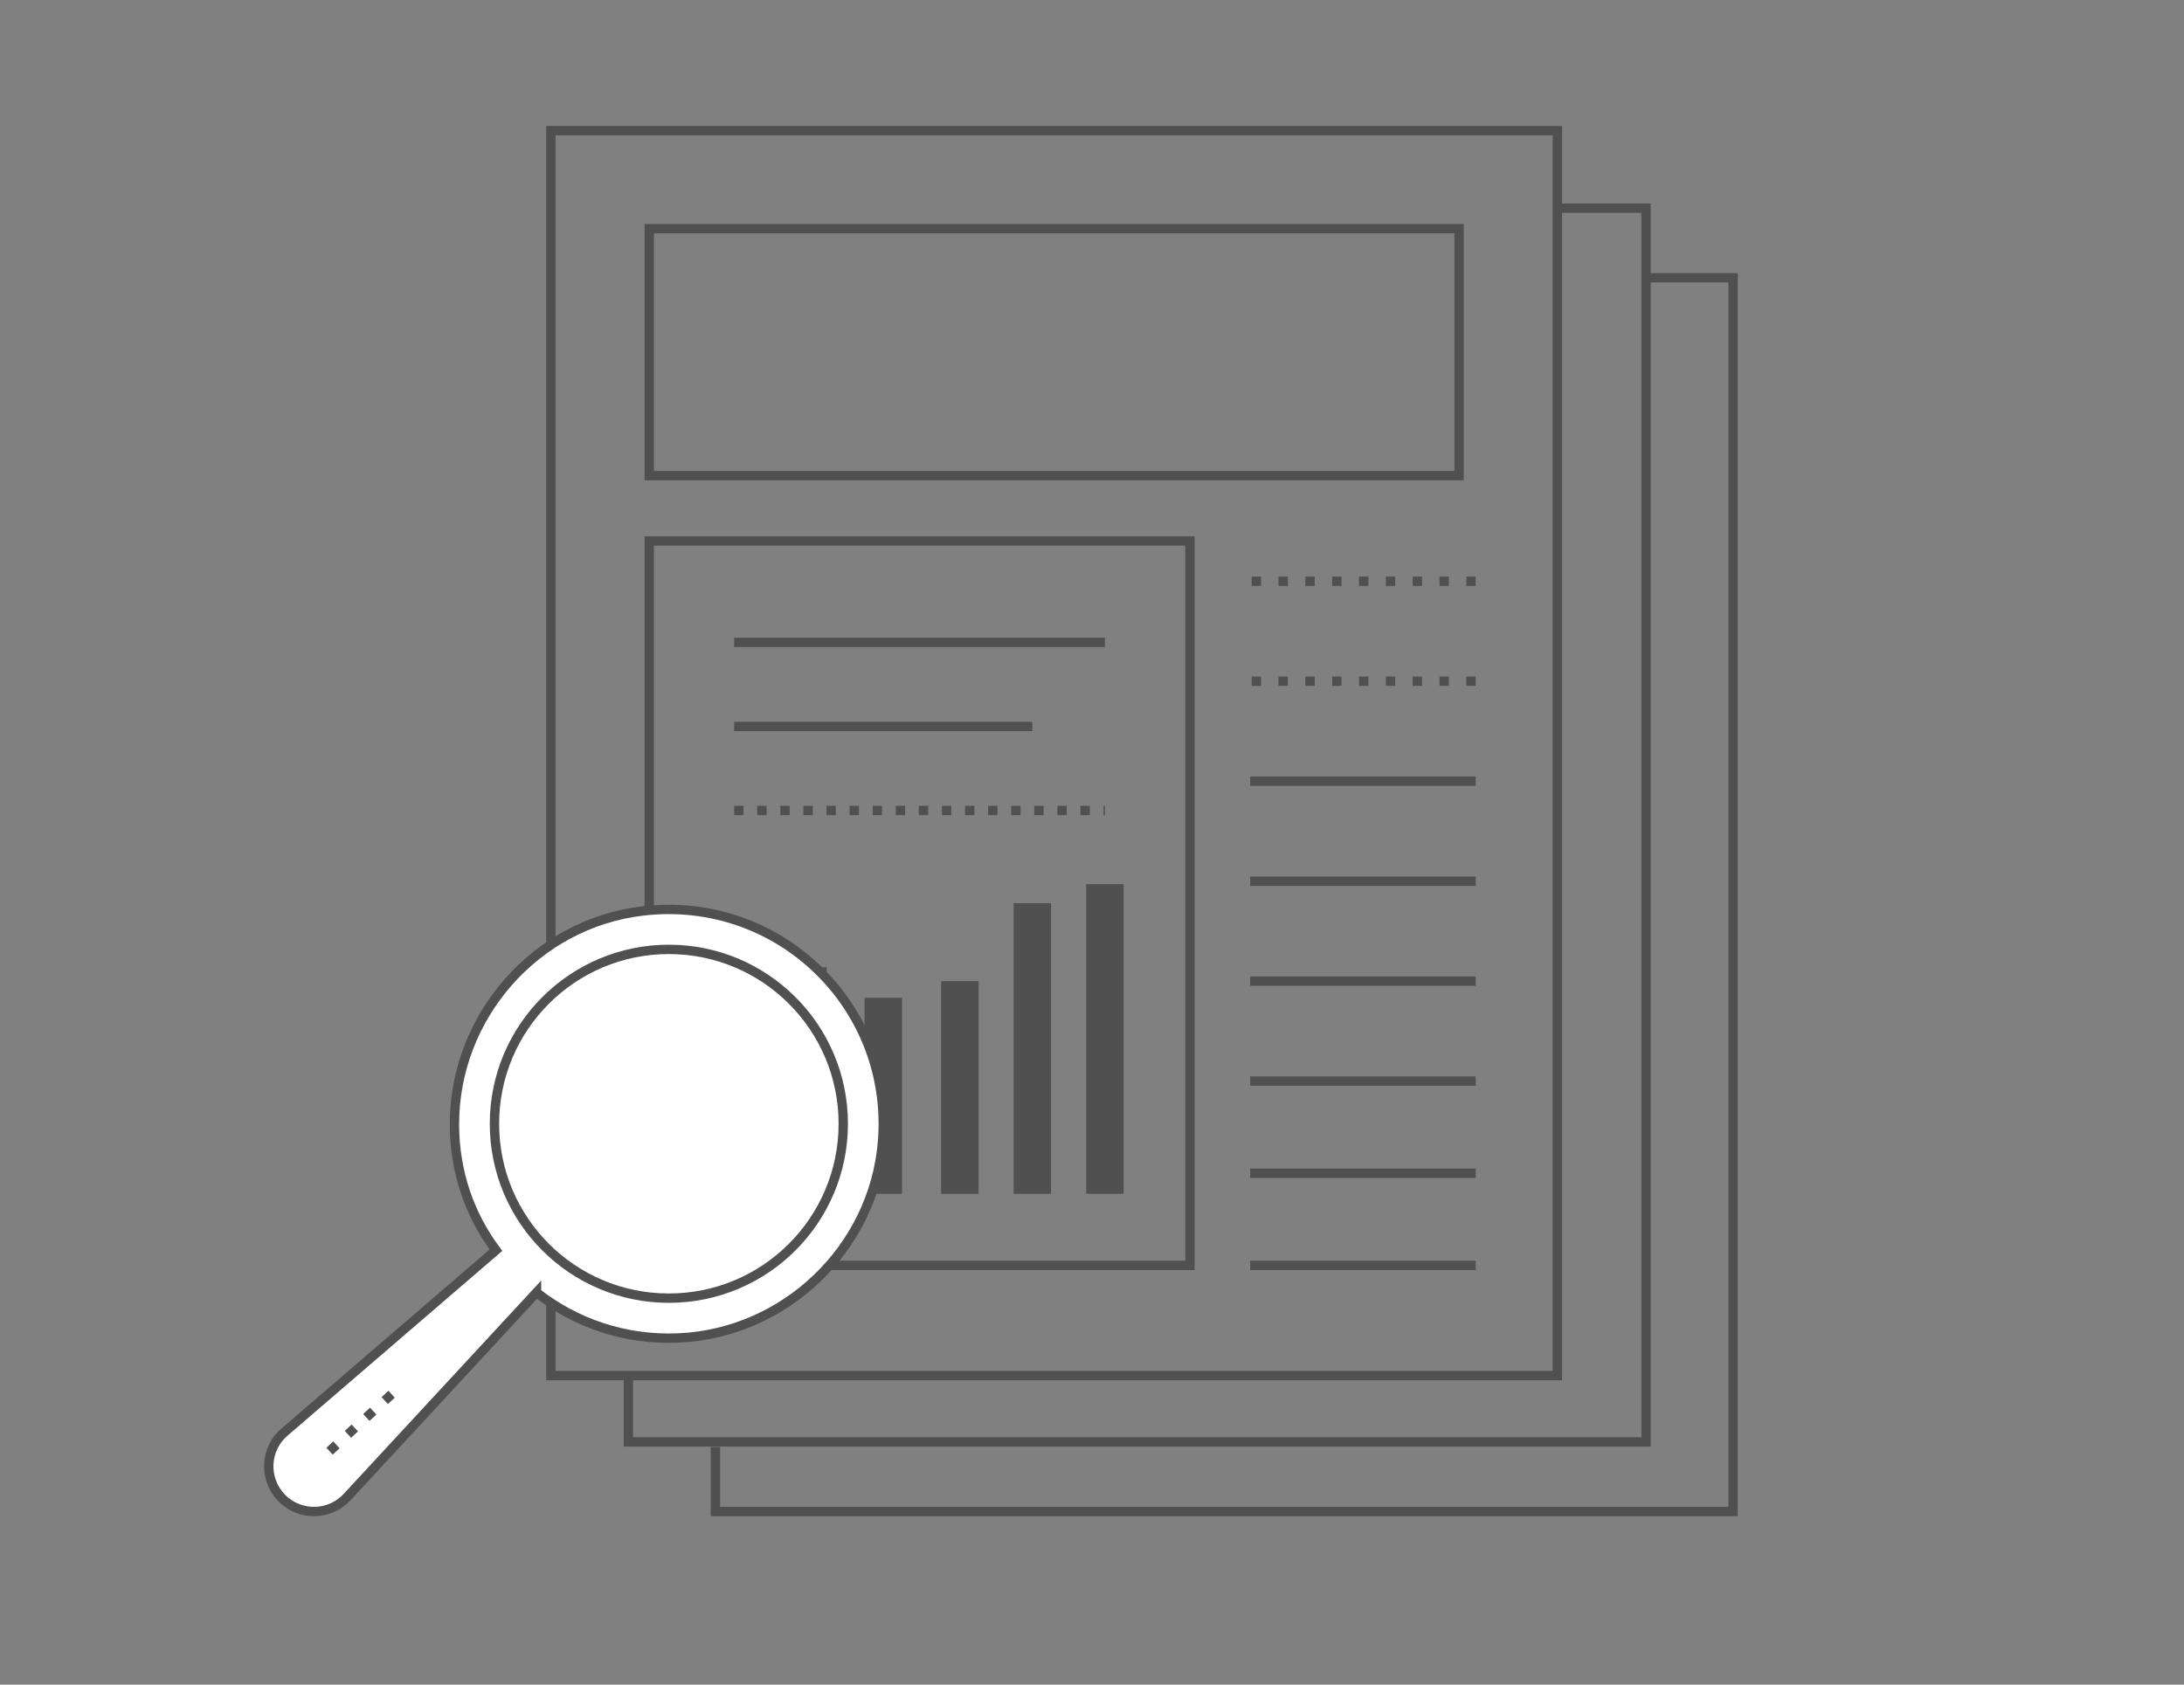 <svg id="Layer_1" xmlns="http://www.w3.org/2000/svg" viewBox="0 0 350 270"><rect x="0" y="0" width="350" height="270" fill="#808080" stroke="none"/><style>.st0{stroke-width:1.5}.st0,.st1,.st3{fill:none;stroke:#505050;stroke-miterlimit:10}.st1{stroke-dasharray:1.5,2.8;stroke-width:1.5}.st3{stroke-width:6}</style><path class="st0" d="M104.04 36.65h129.79v39.58H104.04zM104.04 86.7h86.65v116.11h-86.65z"/><path class="st0" d="M88.28 20.94h161.3v199.53H88.28z"/><path class="st0" d="M249.86 33.36h13.93V231.1H100.7v-10.35"/><path class="st0" d="M263.81 44.52h13.93v197.74H114.65v-10.34"/><path class="st1" d="M236.49 93.16h-36.14M236.49 109.18h-36.14"/><path class="st0" d="M236.49 125.2h-36.14M236.49 141.23h-36.14M177.07 102.96h-59.42"/><path fill="none" stroke="#505050" stroke-width="1.5" stroke-miterlimit="10" stroke-dasharray="1.5,2.2" d="M117.65 129.9h59.42"/><path class="st0" d="M165.44 116.43h-47.79M236.49 157.25h-36.14M236.49 173.27h-36.14M236.49 188.04h-36.14M236.49 202.81h-36.14"/><path class="st3" d="M117.65 163.14v28.2M129.47 155.03v36.31M141.55 159.92v31.42M153.82 157.25v34.09M165.44 144.75v46.59M177.07 141.7v49.64"/><path d="M85.98 207.15c6.2 4.87 14.12 7.66 22.73 7.29 17.13-.73 31.32-14.37 32.72-31.45 1.77-21.57-16.49-39.54-38.41-36.99-17.2 2.01-30.26 16.99-30.19 34.31.03 7.57 2.43 14.39 6.65 20.06l-33.8 29.08c-3.24 2.69-3.5 7.57-.57 10.6 2.93 3.03 7.81 2.93 10.61-.21l30.26-32.69z" fill="#fff" stroke="#505050" stroke-width="1.5" stroke-miterlimit="10"/><circle class="st0" cx="107.19" cy="180.11" r="27.95"/><path fill="none" stroke="#505050" stroke-width="1.5" stroke-miterlimit="10" stroke-dasharray="1.5,2.5" d="M62.76 223.46l-11.08 10.16"/></svg>